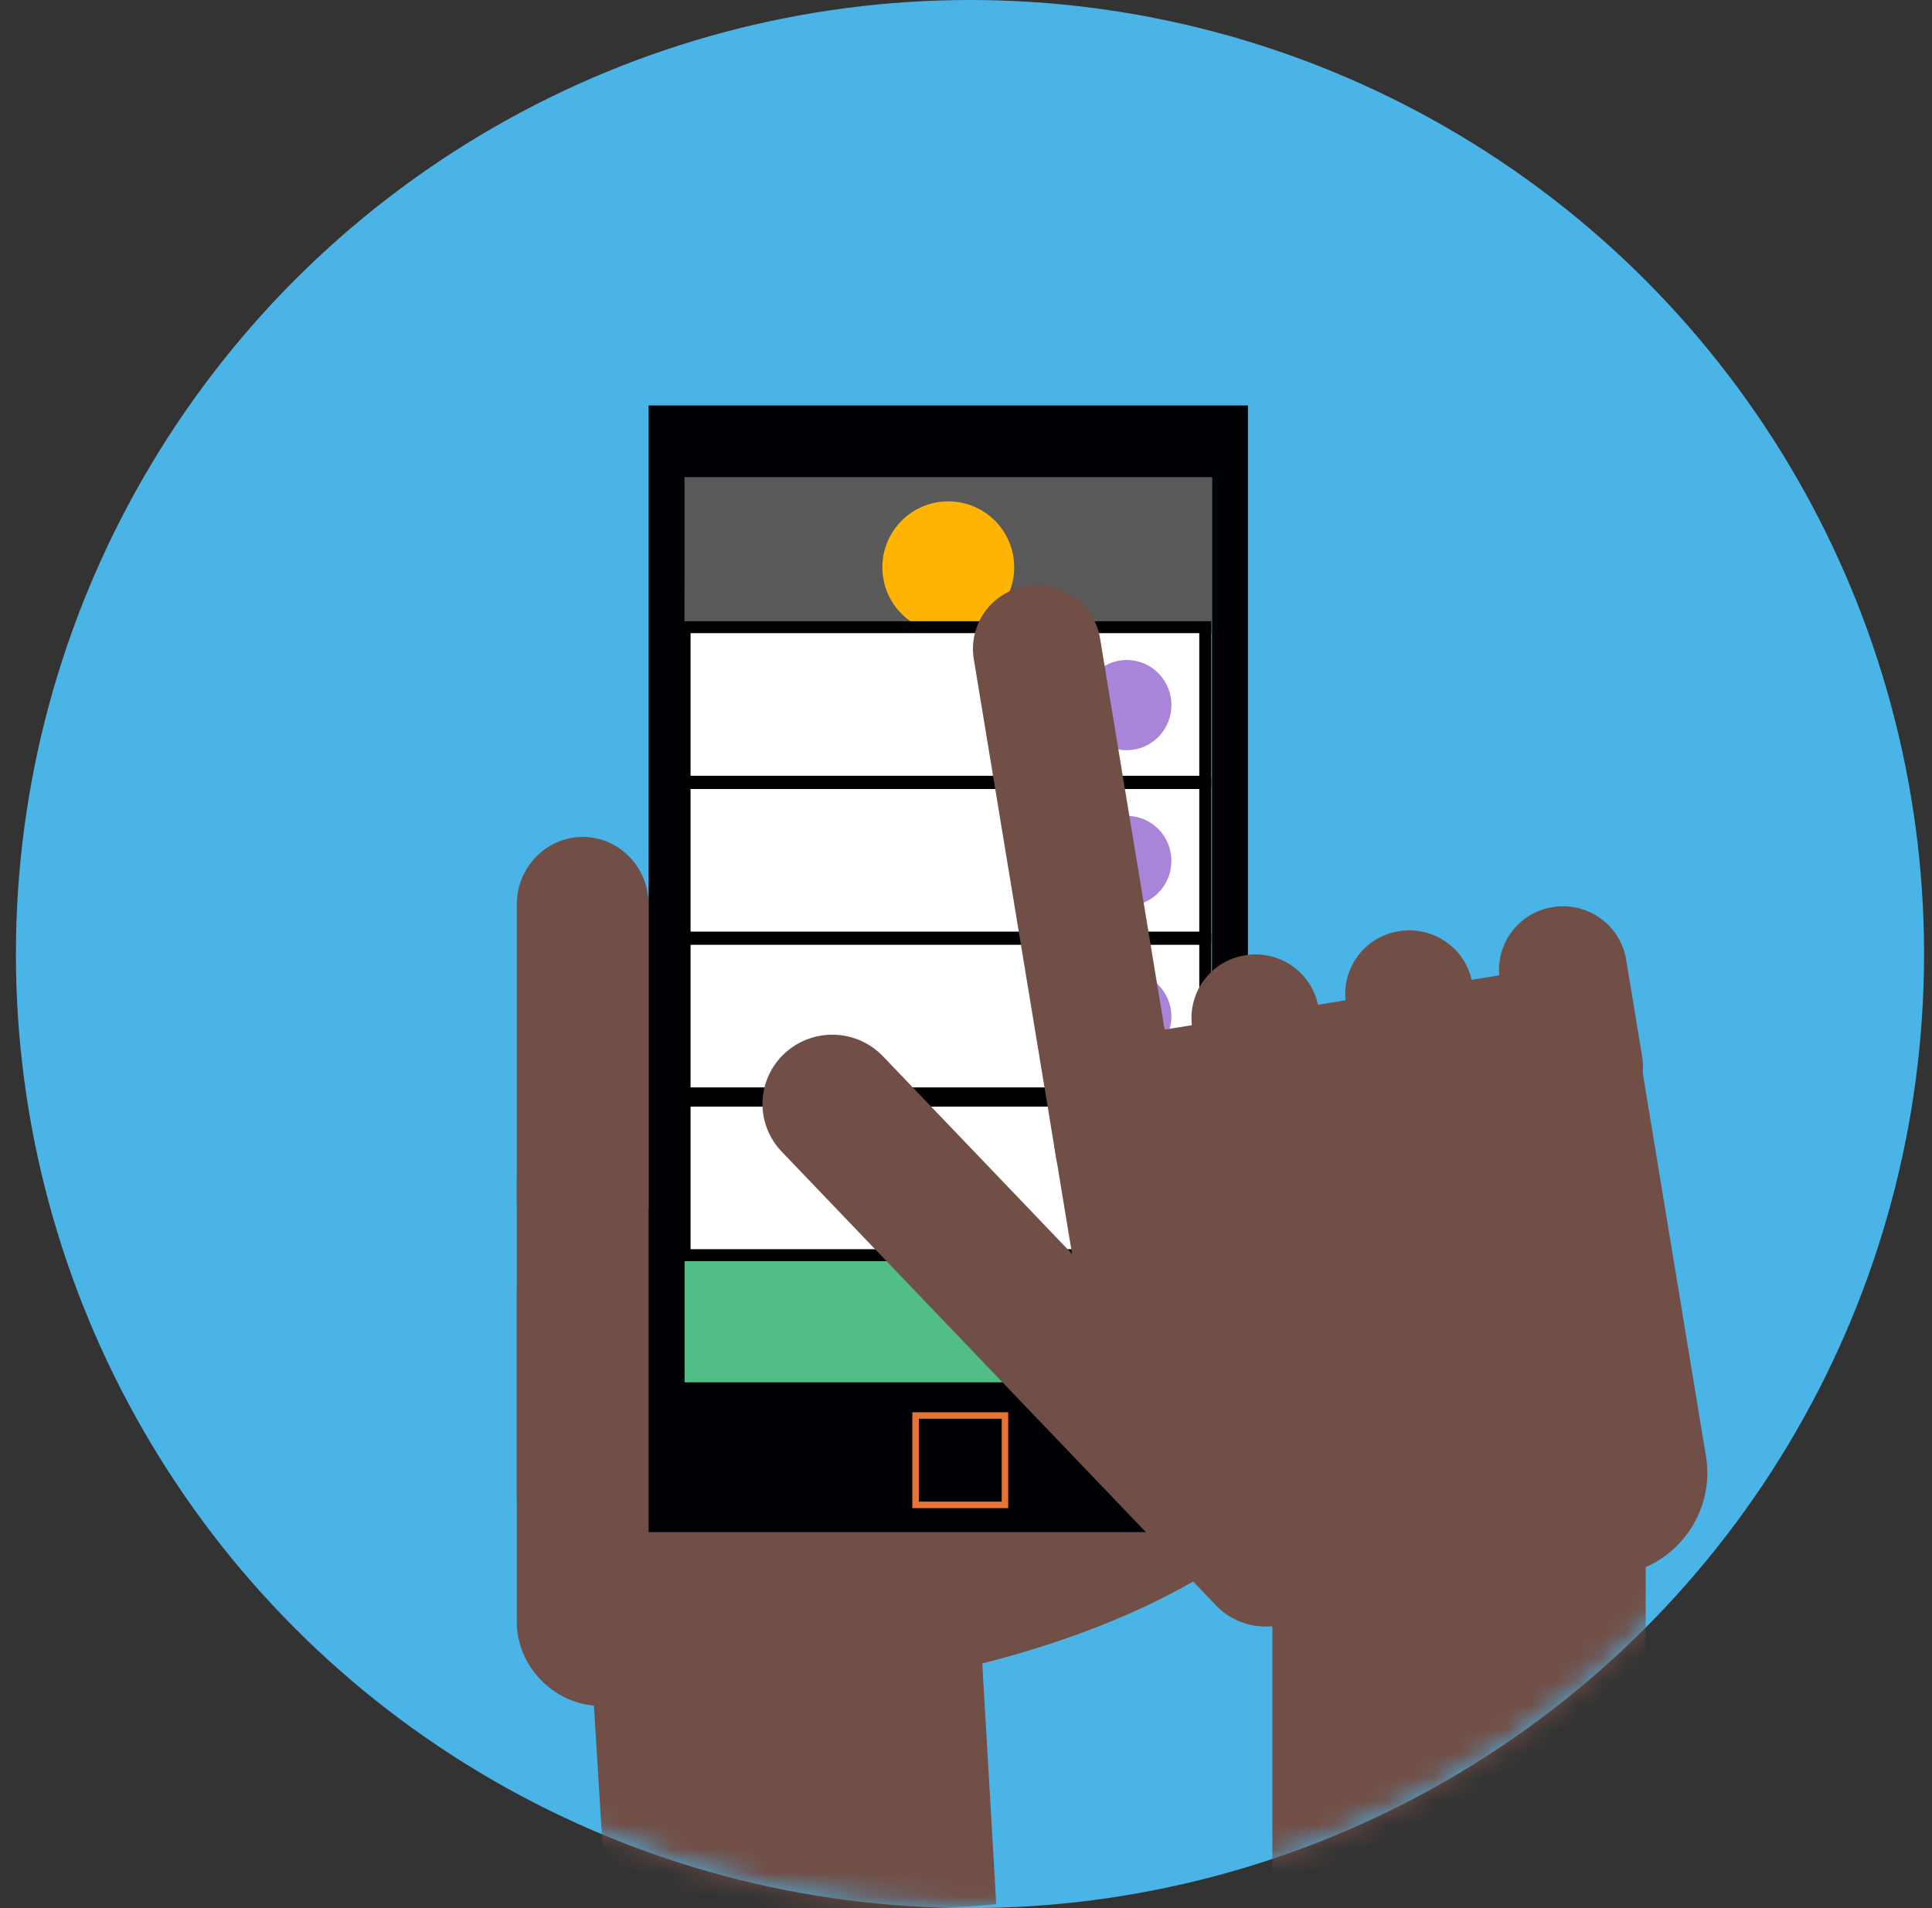 <svg xmlns="http://www.w3.org/2000/svg" xmlns:xlink="http://www.w3.org/1999/xlink" width="81" height="80" viewBox="0 0 81 80">
    <rect x="0" y="0" width="81" height="80" fill="#333333" stroke="none"/>
    <defs>
        <circle id="a" cx="40" cy="40" r="40"/>
    </defs>
    <g fill="none" fill-rule="evenodd" transform="translate(.667)">
        <mask id="b" fill="#fff">
            <use xlink:href="#a"/>
        </mask>
        <use fill="#4BB4E7" fill-rule="nonzero" xlink:href="#a"/>
        <g mask="url(#b)">
            <g transform="translate(21 17)">
                <path fill="#EDC5A4" d="M32.913 32.802c-1.447.425-2.97-.389-3.402-1.82-.43-1.43.393-2.934 1.84-3.36l3.828-1.127c1.446-.426 2.968.388 3.4 1.818.431 1.43-.394 2.936-1.84 3.36l-3.826 1.129M32.913 38.832c-1.447.425-2.97-.388-3.402-1.818-.43-1.431.393-2.935 1.84-3.362l3.828-1.127c1.446-.426 2.968.388 3.4 1.82.431 1.429-.394 2.934-1.84 3.36l-3.826 1.127M32.913 45.364c-1.447.426-2.97-.388-3.402-1.818-.43-1.431.393-2.935 1.84-3.362l3.828-1.126c1.446-.426 2.968.387 3.4 1.818.431 1.43-.394 2.936-1.84 3.36l-3.826 1.128"/>
                <path fill="#714E46" d="M28.56 40.737c0 1.948 3.852 2.392 3.852 5.458 0 0-6.601 8.328-28.895 8.328-1.85 0-3.517-1.58-3.517-3.53V37.198c0-1.95 1.575-3.53 3.517-3.53h17.004a3.523 3.523 0 0 1 3.517 3.53l4.523 3.539"/>
                <path fill="#714E46" d="M5.783 33.686L0 32.412V45.68C0 48.066 1.962 50 4.384 50h8.15c.505-1.389.783-2.885.783-4.444 0-5.21-3.073-9.742-7.534-11.87"/>
                <path fill="#714E46" d="M5.528 33.346c0 1.566-1.237 2.835-2.764 2.835C1.237 36.18 0 34.91 0 33.346v-12.42c0-1.567 1.237-2.836 2.764-2.836 1.527 0 2.764 1.27 2.764 2.836v12.42M3.622 62.829c3.399.337 14.514.293 16.479 0L19.356 50l-16.34.963.606 9.87v1.996z"/>
                <path fill="#000105" d="M5.528 47.236h25.125V0H5.528z"/>
                <path fill="#50BE86" d="M7.035 40.955h22.11V3.015H7.036z"/>
                <path fill="#595959" d="M7.035 9.548h22.11V3.015H7.036z"/>
                <path fill="#E67533" d="M16.856 45.958h3.475v-3.475h-3.475v3.475zm-.273.273h4.02v-4.02h-4.02v4.02z"/>
                <circle cx="18.09" cy="6.784" r="2.764" fill="#FFB401"/>
                <g transform="translate(7.035 9.296)">
                    <path fill="#FFF" stroke="#000" stroke-width=".5" d="M0 6.479h21.828V0H0z"/>
                    <ellipse cx="18.539" cy="3.266" fill="#A885D8" rx="1.871" ry="1.891"/>
                </g>
                <g transform="translate(7.035 15.83)">
                    <path fill="#FFF" stroke="#000" stroke-width=".5" d="M0 6.479h21.828V0H0z"/>
                    <ellipse cx="18.539" cy="3.266" fill="#A885D8" rx="1.871" ry="1.891"/>
                </g>
                <g transform="translate(7.035 22.362)">
                    <path fill="#FFF" stroke="#000" stroke-width=".5" d="M0 6.479h21.828V0H0z"/>
                    <ellipse cx="18.539" cy="3.266" fill="#A885D8" rx="1.871" ry="1.891"/>
                </g>
                <g transform="translate(7.035 29.146)">
                    <path fill="#FFF" stroke="#000" stroke-width=".5" d="M0 6.479h21.828V0H0z"/>
                    <ellipse cx="18.539" cy="3.266" fill="#A885D8" rx="1.871" ry="1.891"/>
                </g>
                <g fill="#714E46">
                    <path d="M27.897 30.638a2.664 2.664 0 0 1-2.214 3.056 2.68 2.68 0 0 1-3.08-2.196l-3.444-20.87a2.662 2.662 0 0 1 2.215-3.055c1.461-.237 2.841.745 3.08 2.196l3.443 20.87M34.287 29.319a2.664 2.664 0 0 1-2.215 3.055c-1.462.237-2.842-.746-3.08-2.196l-.672-4.07a2.664 2.664 0 0 1 2.214-3.056 2.681 2.681 0 0 1 3.082 2.197l.671 4.07M40.734 28.309a2.663 2.663 0 0 1-2.215 3.055c-1.462.237-2.84-.747-3.08-2.196l-.672-4.07a2.663 2.663 0 0 1 2.215-3.056c1.462-.237 2.842.746 3.08 2.196l.672 4.07M47.18 27.3a2.664 2.664 0 0 1-2.214 3.054 2.68 2.68 0 0 1-3.082-2.196l-.67-4.069a2.663 2.663 0 0 1 2.215-3.056 2.68 2.68 0 0 1 3.08 2.197l.672 4.07"/>
                    <path d="M42.082 23.747l-15.903 2.58c-2.38.386-3.993 2.612-3.605 4.972l2.073 12.563 7.181 7.503 14.424-2.34c2.38-.385 3.994-2.613 3.604-4.973l-2.76-16.73c-.389-2.361-2.633-3.961-5.014-3.575"/>
                    <path d="M29.357 32.069a9.691 9.691 0 0 0-6.047 3.533l-7.956-8.314a2.945 2.945 0 0 0-4.138-.112 2.886 2.886 0 0 0-.113 4.104l18.213 19.029c.657.69 1.58.97 2.464.864v.002l.031-.004c.074-.01.148-.023.222-.038l.452-.075c5.295-.859 8.895-5.782 8.03-11.035-.867-5.253-5.862-8.813-11.158-7.954"/>
                    <path d="M31.678 62.563H47.33V43.206H31.678z"/>
                </g>
            </g>
        </g>
    </g>
</svg>
